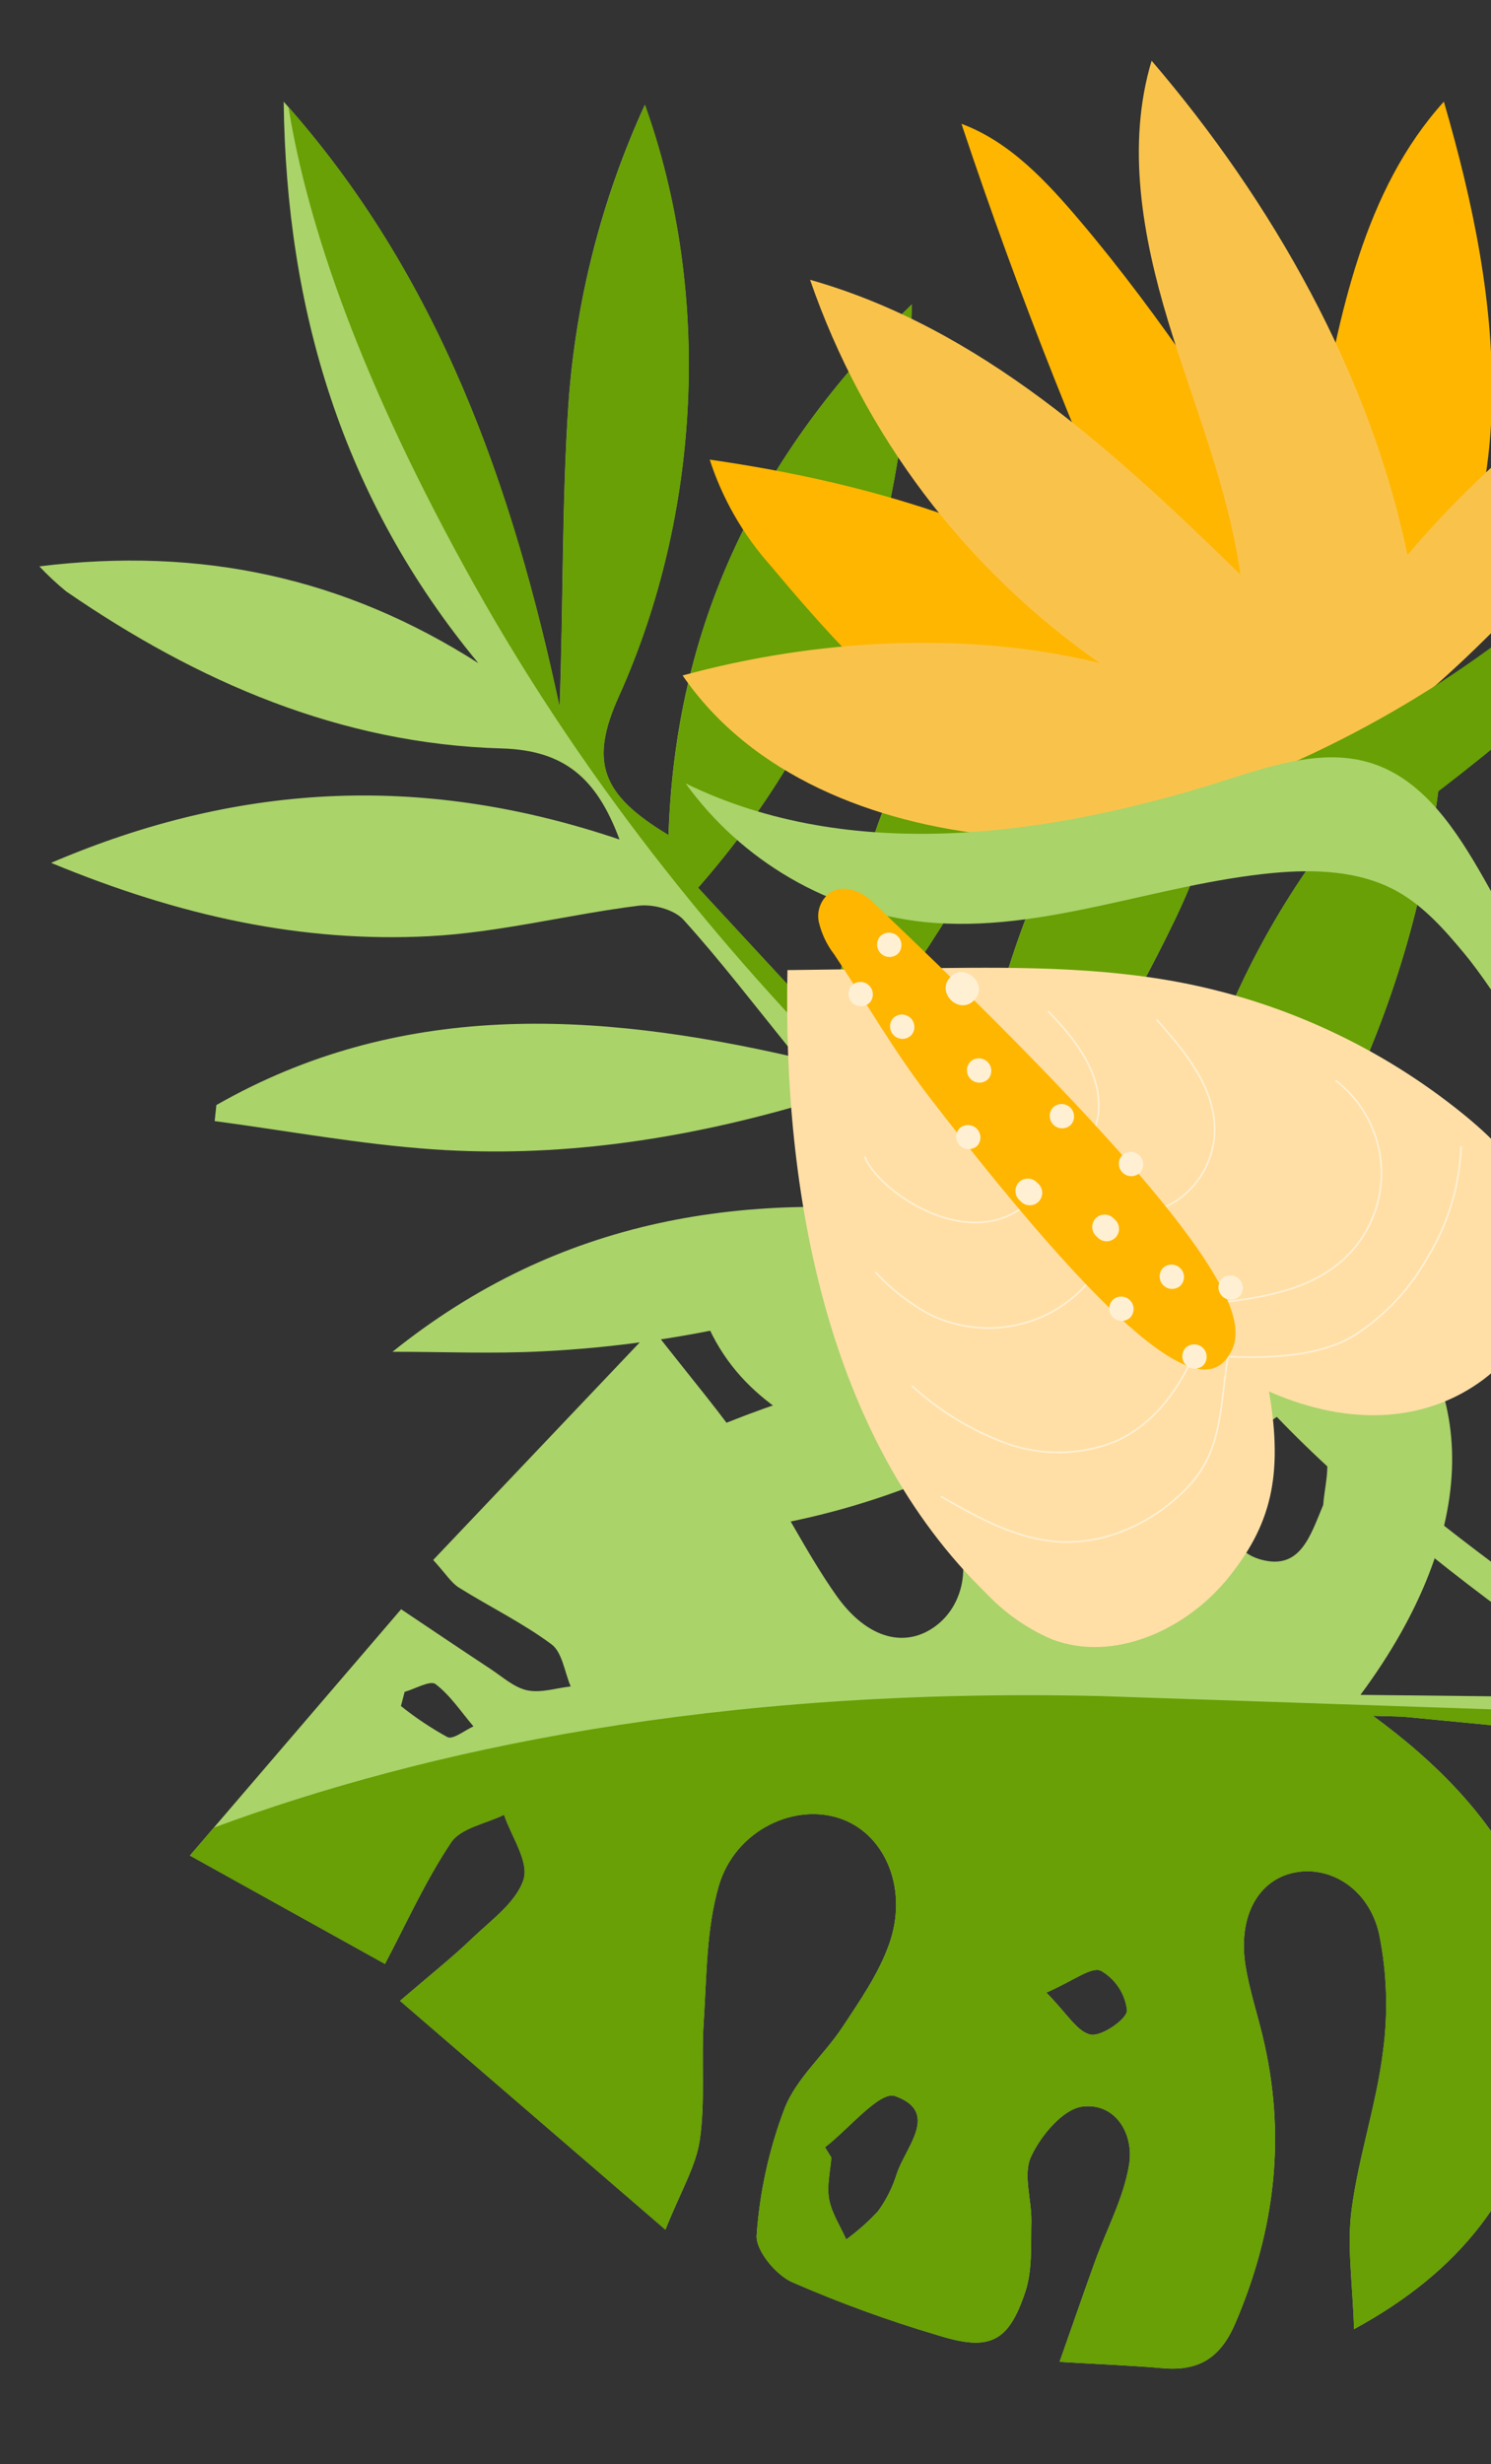 <svg width="224" height="370" viewBox="0 0 224 370" fill="none" xmlns="http://www.w3.org/2000/svg">
<rect x="0" y="0" width="224" height="370" fill="#333333" stroke="none"/>
<g clip-path="url(#clip0_44_6352)">
<path d="M217.149 107.01C189.641 131.841 176.91 161.891 173.424 197.132L152.98 180.385C161.002 166.127 169.613 152.486 176.543 138.04C183.541 123.452 186.783 107.601 187.949 89.32C161.88 112.441 149.672 140.332 145.342 174.285C138.998 168.375 133.819 163.548 128.161 158.283C146.543 133.622 161.499 107.65 166.68 75.281C141.11 96.364 128.307 122.261 125.112 155.169L104.87 133.292C126.629 108.492 136.109 79.707 136.994 45.704C113.532 68.483 101.436 94.35 100.435 125.39C90.271 119.309 88.537 114.376 92.966 104.555C105.291 77.223 107.002 43.977 96.881 15.737C90.391 29.889 86.503 45.093 85.404 60.623C84.387 75.656 84.65 90.78 84.074 106.198C77.002 72.898 65.893 41.299 42.616 15.267C43.011 46.431 51.388 74.838 71.858 99.564C51.849 86.796 30.3 82.026 5.911 85.038C7.172 86.377 8.519 87.633 9.944 88.796C29.692 102.38 51.173 111.693 75.377 112.377C84.807 112.647 89.653 116.852 93.072 126.05C64.447 116.378 36.69 117.134 7.677 129.554C27.067 137.579 45.433 141.555 64.5 140.567C75.023 140.021 85.419 137.307 95.925 135.988C98.109 135.715 101.299 136.568 102.692 138.106C108.273 144.274 113.328 150.915 119.74 158.811C88.913 151.676 59.825 150.345 32.506 165.918L32.25 168.326C43.189 169.784 54.079 171.808 65.066 172.57C83.649 173.857 101.858 171.194 119.782 166.055C122.423 165.297 126.525 166.432 128.785 168.188C133.717 172.026 137.904 176.823 143.956 182.77C112.159 178.293 83.923 182.928 58.967 202.966C66.504 202.963 74.057 203.29 81.572 202.895C102.081 201.869 122.247 197.238 141.141 189.215C146.652 186.871 150.368 187.069 154.473 191.315C157.59 194.54 161.358 197.14 166.188 201.137C133.875 203.512 104.856 211.959 79.041 229.752C112.978 234.099 143.142 224.934 170.394 204.148L189.275 216.618C192.597 212.964 192.597 212.964 179.544 201.492C201.131 174.396 215.114 144.049 217.149 107.01Z" fill="#AAD36A"/>
<path d="M71.281 87.846C54.196 57.342 46.223 33.893 43.336 16.066C66.127 41.944 77.09 73.231 84.097 106.188C84.67 90.771 84.407 75.648 85.427 60.616C86.526 45.087 90.413 29.884 96.902 15.733C107.026 43.971 105.312 77.215 92.988 104.545C88.559 114.365 90.293 119.298 100.456 125.379C101.45 94.337 113.542 68.472 137.006 45.7C136.122 79.704 126.646 108.482 104.884 133.282L125.129 155.157C128.321 122.25 141.123 96.354 166.692 75.273C161.511 107.64 146.556 133.608 128.176 158.27C133.83 163.536 139.008 168.362 145.356 174.27C149.688 140.319 161.894 112.428 187.959 89.311C186.793 107.591 183.553 123.442 176.554 138.028C169.621 152.474 161.011 166.114 152.99 180.371L173.432 197.117C176.917 161.875 189.647 131.83 217.153 107.001C215.118 144.038 201.134 174.383 179.553 201.475C189.412 210.14 191.822 212.26 190.977 214.355C157.667 191.795 105.929 149.709 71.281 87.846Z" fill="#68A005"/>
<path d="M104.448 193.687L142.075 175.304C150.889 183.519 153.21 192.649 152.856 202.773C152.756 205.613 151.679 208.836 152.675 211.198C154.11 214.601 157.285 220.042 159.261 219.85C162.98 219.487 168.561 216.342 169.429 213.248C171.008 207.632 170.69 200.979 169.348 195.183C167.71 188.12 164.194 181.493 160.65 172.56C169.581 174.623 177.668 176.328 185.63 178.498C186.884 178.84 187.776 181.2 188.429 182.794C188.711 183.948 188.735 185.15 188.499 186.314C188.043 191.735 186.275 198.859 192.93 200.283C196.406 201.025 201.182 195.714 205.957 192.776C222.353 206.846 222.62 229.909 204.39 254.477C222.245 254.673 239.479 254.861 256.958 255.053C258.263 260.773 256.027 262.255 251.091 261.729C237.831 260.318 224.552 259.083 211.279 257.796C210.198 257.692 209.105 257.713 206.261 257.616C226.172 272.184 236.544 289.659 231.641 313.457C228.384 329.268 219.466 341.001 203.425 349.703C203.217 342.854 202.344 337.237 203.05 331.824C204.095 323.819 206.779 316.024 207.775 308.018C208.567 302.168 208.375 296.229 207.207 290.445C205.666 283.428 199.532 279.864 194.008 281.258C188.802 282.573 185.972 288.045 187.128 295.184C187.696 298.695 188.815 302.113 189.658 305.579C193.279 320.462 191.624 334.762 185.581 348.841C183.306 354.137 180.013 356.041 174.623 355.565C170.142 355.175 165.643 355.007 159.187 354.62C161.184 348.951 162.81 344.243 164.502 339.557C166.259 334.703 168.823 329.99 169.638 324.988C170.383 320.413 167.59 315.68 162.62 316.291C159.694 316.652 156.344 320.669 154.892 323.826C153.656 326.515 155.021 330.327 154.946 333.636C154.867 337.153 155.108 340.891 154.031 344.131C151.515 351.666 148.704 353.041 141.089 350.686C133.556 348.465 126.169 345.777 118.97 342.638C116.53 341.533 113.497 337.858 113.678 335.59C114.137 329.05 115.562 322.612 117.906 316.487C119.692 312.004 123.834 308.505 126.581 304.34C129.182 300.398 131.967 296.391 133.546 292.002C136.479 283.85 133.155 275.704 126.666 273.193C119.642 270.478 110.454 274.691 107.988 283.15C106.104 289.614 106.169 296.691 105.722 303.511C105.332 309.418 105.973 315.433 105.14 321.257C104.571 325.252 102.266 329.003 99.97 334.774L60.099 300.415C64.579 296.563 67.873 293.964 70.887 291.072C73.761 288.314 77.551 285.64 78.657 282.2C79.511 279.544 76.831 275.759 75.725 272.478C73.006 273.817 69.231 274.451 67.772 276.632C63.879 282.451 60.98 288.936 57.835 294.874C47.124 288.926 37.501 283.583 28.533 278.601L60.262 241.622C64.431 244.41 69.052 247.53 73.708 250.6C75.492 251.775 77.239 253.378 79.212 253.795C81.254 254.228 83.551 253.456 85.737 253.211C84.812 251.05 84.48 248.091 82.849 246.882C78.5 243.656 73.549 241.251 68.936 238.363C67.789 237.645 67.011 236.337 65.081 234.223L98.046 199.514C103.58 206.642 108.605 212.504 112.924 218.847C117.472 225.526 120.972 232.927 125.618 239.526C130.336 246.228 136.201 247.553 140.762 243.992C145.643 240.182 146.313 232.096 141.044 226.819C137.132 222.902 132.034 219.922 127.013 217.41C117.239 212.514 108.093 207.287 104.448 193.687ZM198.791 225.961C198.959 223.484 199.839 220.472 199.151 217.884C198.462 215.296 196.2 213.117 194.627 210.759C192.378 212.504 189.609 213.883 188.036 216.105C186.621 218.102 186.479 221.015 185.848 223.543C184.757 227.923 184.218 232.788 189.558 234.199C195.408 235.742 196.88 230.502 198.791 225.961ZM123.938 322.404L124.886 323.929C124.742 326.032 124.188 328.211 124.565 330.217C124.957 332.312 126.238 334.242 127.132 336.245C128.859 334.99 130.459 333.57 131.91 332.004C133.16 330.284 134.117 328.37 134.742 326.339C136.09 322.309 141.226 317.131 134.472 314.711C132.184 313.89 127.52 319.65 123.938 322.404ZM157.192 299.179C160.282 302.282 161.85 305.12 163.869 305.49C165.526 305.795 169.341 303.134 169.32 301.839C169.178 300.606 168.747 299.424 168.061 298.389C167.376 297.354 166.456 296.496 165.376 295.884C163.926 295.253 161.251 297.422 157.192 299.179ZM60.792 254.027L60.234 256.156C62.425 257.909 64.763 259.47 67.224 260.821C68.09 261.222 69.804 259.799 71.13 259.209C69.274 257.036 67.656 254.547 65.431 252.859C64.637 252.252 62.381 253.579 60.791 254.025L60.792 254.027Z" fill="#AAD36A"/>
<path d="M165.03 254.649C107.624 253.351 63.975 262.648 32.141 274.406L28.534 278.609C37.502 283.59 47.125 288.933 57.836 294.881C60.98 288.944 63.879 282.46 67.773 276.64C69.231 274.459 73.007 273.825 75.725 272.487C76.833 275.769 79.513 279.555 78.657 282.208C77.552 285.645 73.76 288.323 70.887 291.079C67.874 293.971 64.578 296.572 60.1 300.423L99.971 334.78C102.261 329.009 104.566 325.262 105.14 321.263C105.971 315.439 105.33 309.424 105.722 303.517C106.171 296.693 106.105 289.621 107.989 283.158C110.455 274.699 119.642 270.486 126.666 273.201C133.155 275.708 136.478 283.849 133.546 292.01C131.969 296.394 129.183 300.405 126.581 304.347C123.834 308.511 119.693 312.007 117.906 316.493C115.562 322.619 114.138 329.056 113.678 335.596C113.496 337.864 116.53 341.539 118.971 342.644C126.169 345.783 133.556 348.47 141.089 350.69C148.703 353.046 151.515 351.669 154.031 344.136C155.114 340.892 154.864 337.157 154.946 333.64C155.022 330.331 153.656 326.519 154.892 323.83C156.343 320.674 159.693 316.656 162.62 316.295C167.59 315.684 170.382 320.417 169.637 324.993C168.823 329.994 166.255 334.704 164.501 339.561C162.81 344.247 161.185 348.955 159.186 354.624C165.645 355.012 170.141 355.178 174.621 355.576C180.009 356.051 183.303 354.148 185.578 348.85C191.623 334.774 193.273 320.479 189.655 305.591C188.812 302.125 187.693 298.706 187.124 295.196C185.969 288.056 188.799 282.585 194.004 281.271C199.53 279.875 205.664 283.439 207.203 290.457C208.371 296.241 208.563 302.181 207.771 308.03C206.776 316.036 204.091 323.832 203.046 331.835C202.34 337.247 203.215 342.864 203.421 349.714C219.459 341.004 228.383 329.273 231.637 313.461C236.537 289.663 226.168 272.19 206.259 257.619C209.103 257.715 210.199 257.695 211.277 257.799C224.549 259.087 237.828 260.321 251.087 261.732C255.118 262.161 257.345 261.245 257.313 257.775L165.03 254.649ZM134.747 326.343C134.123 328.375 133.167 330.29 131.917 332.009C130.467 333.575 128.867 334.996 127.14 336.251C126.247 334.248 124.965 332.32 124.573 330.222C124.199 328.216 124.749 326.038 124.894 323.935L123.946 322.41C127.528 319.656 132.192 313.897 134.488 314.72C141.233 317.136 136.093 322.314 134.747 326.343ZM165.375 295.89C166.455 296.502 167.375 297.36 168.06 298.395C168.746 299.429 169.177 300.611 169.32 301.844C169.34 303.139 165.525 305.801 163.869 305.496C161.845 305.122 160.278 302.285 157.191 299.185C161.249 297.427 163.926 295.258 165.375 295.89Z" fill="#68A005"/>
<path d="M209.709 105.617C218.99 93.213 223.648 76.257 224.101 61.535C224.583 45.864 221.297 30.314 216.919 15.262C204.899 28.556 201.233 47.17 198.038 64.794L195.264 80.103C185.375 64.309 174.388 47.483 162.336 33.266C157.292 27.315 151.765 21.303 144.445 18.59C153.076 44.501 163.172 69.902 174.685 94.67C174.959 95.26 175.365 95.939 176.018 95.948C176.671 95.958 176.816 94.676 176.179 94.808C155.411 79.963 131.899 72.645 106.622 69.011C108.527 74.872 111.625 80.275 115.723 84.88C123.594 94.263 131.824 103.498 141.727 110.71C151.63 117.921 163.414 123.04 175.678 123.23C190.544 123.448 201.803 116.184 209.709 105.617Z" fill="#FFB600"/>
<path d="M215.973 102.649C223.29 96.143 230.086 89.075 236.298 81.51C245.207 70.867 253.253 59.378 258.421 46.424C240.441 55.441 224.466 67.989 211.452 83.315C205.807 56.11 191.113 30.22 173.013 9.12C169.195 21.787 171.635 35.483 175.467 48.145C179.3 60.807 184.516 73.152 186.341 86.254C167.261 67.657 147.344 49.282 121.699 42.008C129.745 65.299 144.976 85.443 165.204 99.544C145.126 94.645 122.489 95.982 102.551 101.419C112.922 116.483 131.238 123.565 149.443 125.436C176.854 128.254 197.937 118.364 215.973 102.649Z" fill="#F9C34B"/>
<path d="M183.369 118.905C205.306 110.915 225.283 98.338 241.963 82.015C242.961 84.163 243.417 86.523 243.29 88.888C243.164 91.254 242.459 93.552 241.238 95.582C238.722 99.826 234.885 103.335 231.026 106.674C223.554 113.141 215.762 119.267 207.649 125.053C200.229 124.094 189.945 121.895 183.369 118.905Z" fill="#68A005"/>
<path d="M222.944 131.93C218.848 124.735 213.921 117.081 206.023 114.583C198.886 112.328 191.235 114.888 184.105 117.152C157.689 125.541 127.907 129.782 103.004 117.628C107.19 123.417 112.549 128.262 118.731 131.848C124.914 135.435 131.783 137.682 138.892 138.445C156.505 140.224 173.666 132.711 191.294 131.072C197.603 130.486 204.271 130.73 209.818 133.788C213.89 136.033 217.044 139.616 220.014 143.197C229.674 154.844 246.439 188.004 254.617 200.686C256.219 204.225 264.17 204.361 261.668 200.558C254.982 190.386 228.38 141.493 222.944 131.93Z" fill="#AAD36A"/>
<path d="M262.945 264.407C263.18 264.089 260.332 258.809 257.578 257.181C237.014 245.021 200.247 218.568 185.522 199.703C184.795 201.49 185.103 202.298 184.377 204.084C200.096 225.163 246.702 258.977 262.945 264.407Z" fill="#AAD36A"/>
<path d="M118.304 145.656L138.05 145.392C151.432 145.213 164.938 145.045 178.069 147.653C193.281 150.695 207.533 157.366 219.61 167.098C223.854 170.527 227.901 174.444 230.182 179.395C234.513 188.779 231.156 200.92 222.879 207.111C214.601 213.301 203.269 214.469 190.652 208.931C192.851 221.763 190.828 229.079 184.555 236.867C178.282 244.655 167.421 249.675 158.055 246.146C154.333 244.549 150.977 242.206 148.197 239.262C124.205 215.944 117.601 179.086 118.304 145.656Z" fill="#FFDFA6"/>
<path d="M219.51 172.104C219.296 177.981 217.574 183.702 214.508 188.72C211.839 193.541 208.004 197.617 203.352 200.576C198.651 203.401 191.871 204.005 184.487 203.699C183.25 211.058 183.728 217.608 178.641 223.069C173.554 228.531 166.128 232.043 158.682 231.462C152.439 230.975 146.774 227.787 141.341 224.673" stroke="#FFF0D4" stroke-width="0.25" stroke-miterlimit="10"/>
<path d="M200.655 162.231C202.729 163.818 204.423 165.849 205.613 168.173C206.802 170.497 207.457 173.058 207.531 175.667C207.604 178.276 207.093 180.868 206.036 183.255C204.979 185.641 203.402 187.762 201.419 189.461C196.114 194.01 188.705 194.979 181.762 195.755C179.96 204.224 175.381 213.069 167.413 216.492C162.191 218.536 156.402 218.607 151.13 216.693C145.905 214.769 141.106 211.844 137.003 208.081" stroke="#FFF0D4" stroke-width="0.25" stroke-miterlimit="10"/>
<path d="M173.733 153.062C178.064 157.907 182.658 163.436 182.476 169.93C182.427 171.702 182.011 173.445 181.255 175.049C180.499 176.653 179.419 178.083 178.084 179.25C176.748 180.417 175.186 181.295 173.494 181.83C171.802 182.365 170.018 182.545 168.253 182.358C167.761 185.466 166.555 188.418 164.731 190.983C162.906 193.548 160.513 195.656 157.737 197.142C154.965 198.58 151.895 199.351 148.771 199.394C145.648 199.437 142.557 198.751 139.745 197.391C136.667 195.742 133.89 193.587 131.529 191.016" stroke="#FFF0D4" stroke-width="0.25" stroke-miterlimit="10"/>
<path d="M157.456 151.822C161.367 155.84 165.22 160.693 165.07 166.294C164.972 168.559 164.222 170.747 162.911 172.596C161.599 174.446 159.782 175.878 157.676 176.721C149.116 191.025 131.955 179.291 129.913 173.652" stroke="#FFF0D4" stroke-width="0.25" stroke-miterlimit="10"/>
<path d="M130.987 135.317C129.442 133.85 127.026 132.898 125.081 133.785C124.292 134.243 123.667 134.939 123.296 135.773C122.924 136.606 122.826 137.536 123.013 138.429C123.429 140.208 124.223 141.877 125.342 143.321C130.083 150.431 134.343 157.883 139.562 164.652C170.665 204.984 180.767 209.146 184.489 203.708C187.639 199.109 188.148 189.567 130.987 135.317Z" fill="#FFB600"/>
<path d="M162.104 152.73C164.337 150.432 167.917 153.896 165.679 156.198C163.442 158.5 159.869 155.037 162.104 152.73Z" fill="#FFDFA6"/>
<path d="M142.775 146.712C145.008 144.413 148.589 147.878 146.351 150.181C144.114 152.483 140.54 149.018 142.775 146.712Z" fill="#FFF0D4"/>
<path d="M145.756 159.431C146.105 159.094 146.572 158.906 147.057 158.906C147.543 158.907 148.01 159.096 148.358 159.434C148.707 159.772 148.91 160.233 148.925 160.718C148.94 161.203 148.765 161.674 148.438 162.033C148.089 162.37 147.622 162.559 147.136 162.558C146.651 162.558 146.184 162.368 145.835 162.03C145.487 161.692 145.284 161.232 145.269 160.747C145.254 160.262 145.429 159.79 145.756 159.431Z" fill="#FFF0D4"/>
<path d="M158.193 166.289C158.542 165.952 159.009 165.764 159.495 165.764C159.98 165.765 160.447 165.954 160.795 166.292C161.144 166.63 161.347 167.09 161.362 167.576C161.377 168.061 161.202 168.532 160.875 168.891C160.526 169.228 160.059 169.417 159.573 169.416C159.088 169.416 158.621 169.226 158.273 168.888C157.924 168.55 157.721 168.09 157.706 167.605C157.691 167.12 157.866 166.648 158.193 166.289Z" fill="#FFF0D4"/>
<path d="M153.072 177.513C153.421 177.165 153.892 176.966 154.386 176.959C154.879 176.952 155.356 177.137 155.715 177.475L156.013 177.764C156.189 177.935 156.33 178.138 156.427 178.364C156.525 178.589 156.577 178.831 156.58 179.076C156.584 179.321 156.539 179.565 156.449 179.792C156.358 180.02 156.224 180.228 156.053 180.404C155.882 180.58 155.678 180.72 155.453 180.817C155.228 180.915 154.985 180.966 154.74 180.97C154.495 180.973 154.251 180.929 154.023 180.838C153.795 180.748 153.587 180.613 153.41 180.442L153.112 180.153C152.762 179.805 152.562 179.334 152.554 178.841C152.547 178.348 152.733 177.871 153.072 177.513Z" fill="#FFF0D4"/>
<path d="M164.608 182.917C164.957 182.568 165.428 182.37 165.921 182.363C166.415 182.356 166.891 182.54 167.25 182.878L167.548 183.168C167.903 183.513 168.107 183.985 168.115 184.48C168.122 184.975 167.932 185.453 167.587 185.808C167.242 186.163 166.77 186.367 166.274 186.374C165.779 186.381 165.301 186.191 164.945 185.846L164.648 185.557C164.297 185.209 164.096 184.738 164.089 184.244C164.081 183.751 164.268 183.274 164.608 182.917Z" fill="#FFF0D4"/>
<path d="M168.58 173.471C168.929 173.133 169.396 172.945 169.882 172.946C170.368 172.946 170.834 173.136 171.183 173.474C171.531 173.812 171.734 174.272 171.749 174.757C171.764 175.242 171.59 175.714 171.262 176.072C170.913 176.41 170.447 176.598 169.961 176.598C169.475 176.597 169.009 176.408 168.66 176.07C168.311 175.732 168.108 175.271 168.093 174.786C168.079 174.301 168.253 173.829 168.58 173.471Z" fill="#FFF0D4"/>
<path d="M167.139 195.202C167.488 194.865 167.955 194.677 168.441 194.677C168.926 194.678 169.393 194.867 169.741 195.205C170.09 195.543 170.293 196.004 170.308 196.489C170.323 196.974 170.148 197.445 169.821 197.804C169.472 198.141 169.005 198.33 168.52 198.329C168.034 198.329 167.567 198.139 167.219 197.801C166.87 197.463 166.667 197.003 166.652 196.518C166.637 196.033 166.812 195.561 167.139 195.202Z" fill="#FFF0D4"/>
<path d="M174.705 190.397C175.054 190.06 175.521 189.871 176.006 189.872C176.492 189.872 176.958 190.062 177.307 190.4C177.656 190.738 177.859 191.198 177.874 191.683C177.889 192.169 177.714 192.64 177.387 192.999C177.038 193.336 176.571 193.525 176.085 193.524C175.6 193.523 175.133 193.334 174.784 192.996C174.436 192.658 174.233 192.197 174.218 191.712C174.203 191.227 174.378 190.756 174.705 190.397Z" fill="#FFF0D4"/>
<path d="M183.54 192.027C183.889 191.69 184.355 191.501 184.841 191.502C185.327 191.502 185.793 191.692 186.142 192.03C186.49 192.368 186.694 192.828 186.709 193.313C186.724 193.798 186.549 194.27 186.222 194.629C185.873 194.966 185.406 195.154 184.92 195.154C184.434 195.153 183.968 194.964 183.619 194.626C183.271 194.288 183.067 193.827 183.053 193.342C183.038 192.857 183.212 192.386 183.54 192.027Z" fill="#FFF0D4"/>
<path d="M178.113 202.376C178.462 202.038 178.929 201.85 179.415 201.85C179.9 201.851 180.367 202.04 180.716 202.378C181.064 202.717 181.267 203.177 181.282 203.662C181.297 204.147 181.122 204.619 180.795 204.977C180.446 205.315 179.98 205.503 179.494 205.502C179.008 205.502 178.541 205.313 178.193 204.974C177.844 204.636 177.641 204.176 177.626 203.691C177.611 203.206 177.786 202.734 178.113 202.376Z" fill="#FFF0D4"/>
<path d="M144.139 169.431C144.49 169.101 144.954 168.918 145.436 168.922C145.918 168.925 146.38 169.114 146.726 169.449C147.072 169.785 147.275 170.241 147.293 170.722C147.311 171.203 147.143 171.672 146.823 172.032C146.472 172.363 146.008 172.545 145.526 172.542C145.044 172.538 144.582 172.349 144.236 172.014C143.89 171.678 143.687 171.222 143.669 170.741C143.651 170.26 143.82 169.791 144.139 169.431Z" fill="#FFF0D4"/>
<path d="M134.202 152.853C134.551 152.516 135.018 152.327 135.504 152.328C135.99 152.329 136.456 152.518 136.805 152.856C137.153 153.194 137.356 153.654 137.371 154.14C137.386 154.625 137.212 155.096 136.885 155.455C136.535 155.792 136.069 155.981 135.583 155.98C135.097 155.98 134.631 155.79 134.282 155.452C133.934 155.114 133.73 154.654 133.715 154.168C133.701 153.683 133.875 153.212 134.202 152.853Z" fill="#FFF0D4"/>
<path d="M127.961 147.958C128.31 147.62 128.777 147.432 129.263 147.432C129.748 147.433 130.215 147.622 130.563 147.961C130.912 148.299 131.115 148.759 131.13 149.244C131.145 149.729 130.97 150.201 130.643 150.559C130.294 150.897 129.827 151.085 129.342 151.085C128.856 151.084 128.389 150.895 128.041 150.557C127.692 150.218 127.489 149.758 127.474 149.273C127.459 148.788 127.634 148.316 127.961 147.958Z" fill="#FFF0D4"/>
<path d="M132.258 140.56C132.607 140.223 133.074 140.035 133.56 140.035C134.046 140.036 134.512 140.225 134.861 140.563C135.209 140.901 135.412 141.362 135.427 141.847C135.442 142.332 135.268 142.803 134.94 143.162C134.591 143.499 134.124 143.688 133.639 143.687C133.153 143.687 132.687 143.497 132.338 143.159C131.99 142.821 131.786 142.361 131.771 141.876C131.756 141.391 131.931 140.919 132.258 140.56Z" fill="#FFF0D4"/>
</g>
<defs>
<clipPath id="clip0_44_6352">
<rect width="315" height="370" fill="white" transform="matrix(-1 0 0 1 315 0)"/>
</clipPath>
</defs>
</svg>
